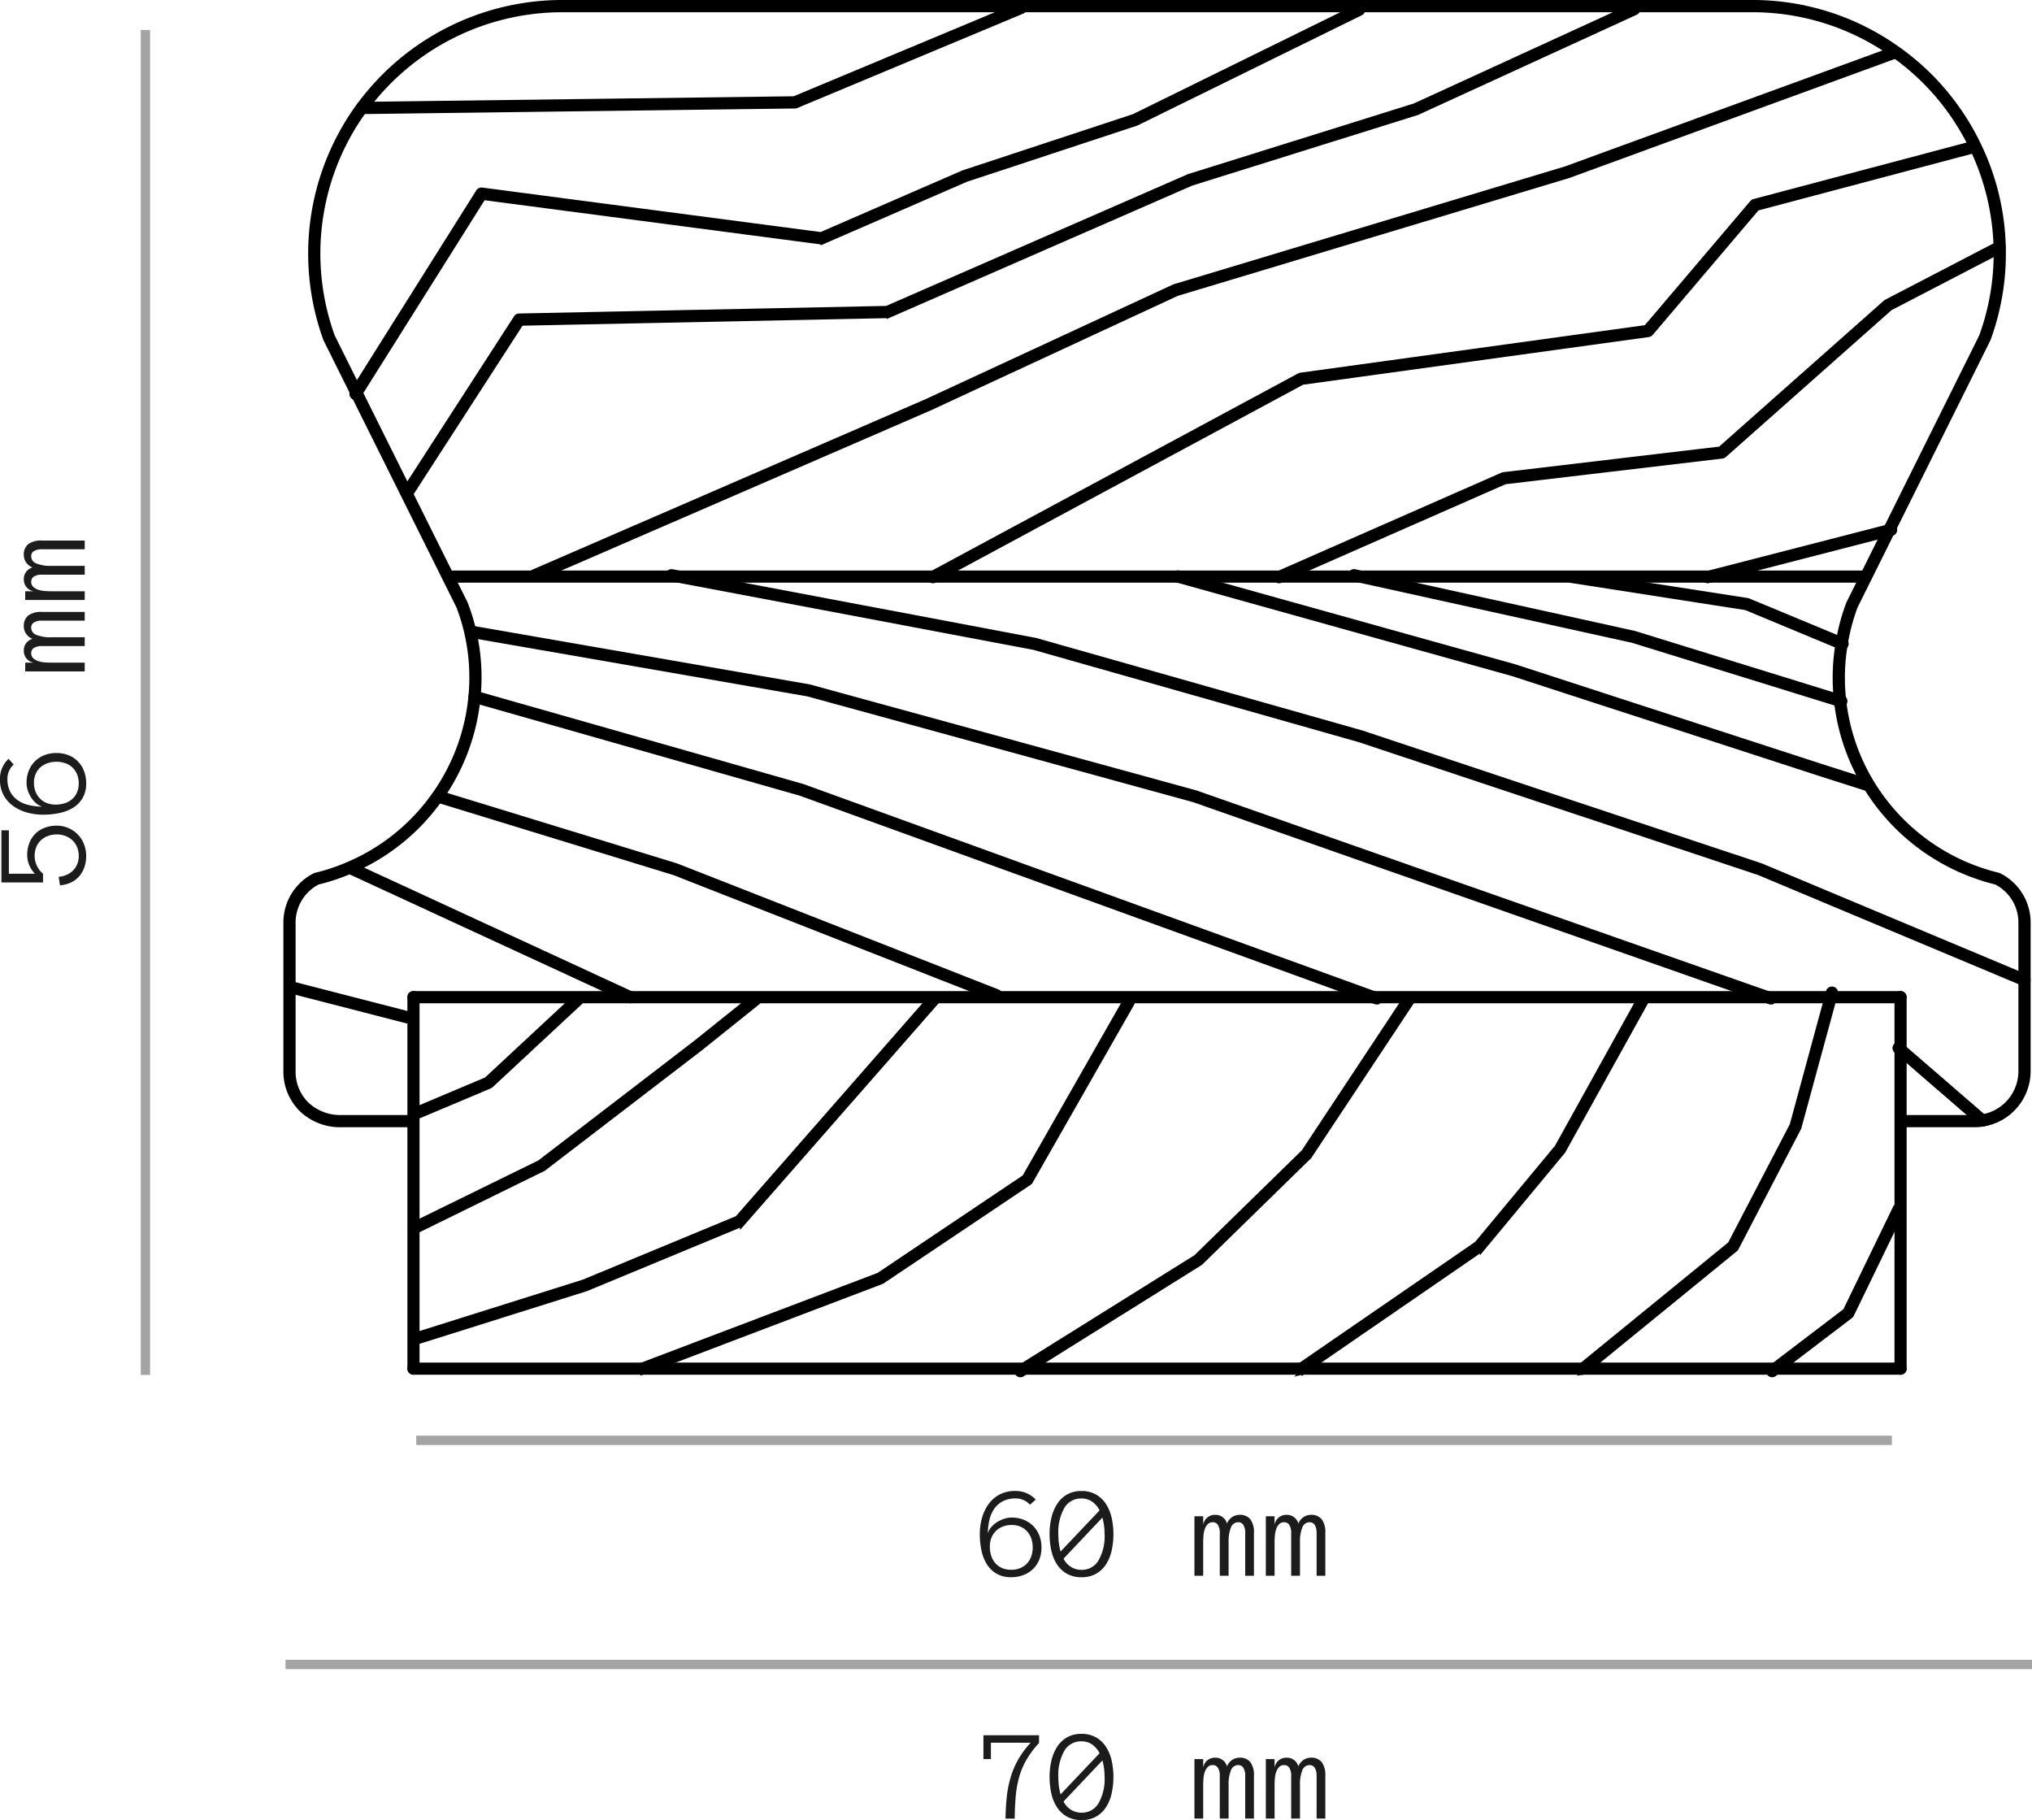 <svg xmlns="http://www.w3.org/2000/svg" width="217.571" height="194.863" viewBox="0 0 217.571 194.863">
  <g id="pasamanos-756R" transform="translate(1263.071 5265.706)">
    <g id="pasamanos-756R-2" data-name="pasamanos-756R" transform="translate(-1232.479 -5265.456)">
      <g id="Grupo_5765" data-name="Grupo 5765" transform="translate(0.337 0.206)">
        <path id="Trazado_41982" data-name="Trazado 41982" d="M-535.313,413.071a.4.4,0,0,1-.343-.189.4.4,0,0,1,.127-.558l.431-.271,18.576-11.6,11.532-11.265,11.068-16.721a.4.4,0,0,1,.561-.114.406.406,0,0,1,.114.561L-504.37,389.7l-11.654,11.386L-535.1,413.01A.409.409,0,0,1-535.313,413.071Zm80.489,0a.406.406,0,0,1-.323-.159.406.406,0,0,1,.077-.567l8.078-6.148,5.351-11.036a.406.406,0,0,1,.54-.187.4.4,0,0,1,.188.54l-5.393,11.122a.4.4,0,0,1-.119.146l-8.155,6.207A.406.406,0,0,1-454.823,413.071Zm-120.935-.271a.405.405,0,0,1-.378-.261.4.4,0,0,1,.235-.521l25.409-9.644,15.615-10.484,10.8-18.933a.4.4,0,0,1,.552-.151.4.4,0,0,1,.15.552l-10.851,19.015a.41.41,0,0,1-.125.135l-15.776,10.579-25.491,9.686A.412.412,0,0,1-575.758,412.8Zm70.574,0a.406.406,0,0,1-.334-.175.4.4,0,0,1,.1-.562l18.968-13.049,8.587-10.339L-469,372.7a.4.4,0,0,1,.55-.157.4.4,0,0,1,.158.55l-8.9,16.038-8.665,10.444a.39.39,0,0,1-.082.075l-19.015,13.081A.406.406,0,0,1-505.184,412.8Zm30.137,0a.406.406,0,0,1-.315-.148.406.406,0,0,1,.058-.57l15.973-13.028,6.637-12.733,3.883-14.282a.4.4,0,0,1,.5-.283.4.4,0,0,1,.283.5l-3.913,14.36-6.707,12.887a.407.407,0,0,1-.1.126l-16.038,13.081A.4.4,0,0,1-475.046,412.8Zm-124.914-3.239a.405.405,0,0,1-.386-.283.4.4,0,0,1,.264-.507l18-5.666,16.46-6.822,20.9-23.859a.4.4,0,0,1,.57-.037.4.4,0,0,1,.037.57l-20.962,23.93a.4.4,0,0,1-.149.107l-16.581,6.871-18.037,5.678A.423.423,0,0,1-599.96,409.561Zm-.271-11.8a.4.4,0,0,1-.364-.228.4.4,0,0,1,.185-.54l13.622-6.675,16.718-12.831,6.126-4.91a.4.4,0,0,1,.568.063.4.4,0,0,1-.063.568l-6.132,4.915-16.793,12.878-13.691,6.717A.39.39,0,0,1-600.23,397.765Zm167.913-11.525a.4.4,0,0,1-.264-.1l-8.96-7.751a.4.4,0,0,1-.042-.571.405.405,0,0,1,.57-.041l8.961,7.752a.4.4,0,0,1,.041.57A.4.4,0,0,1-432.317,386.24Zm-167.643-.805a.405.405,0,0,1-.373-.247.4.4,0,0,1,.216-.53l7.621-3.212,9.516-8.846a.4.4,0,0,1,.572.022.4.4,0,0,1-.021.571L-592,382.087a.429.429,0,0,1-.118.077L-599.8,385.4A.407.407,0,0,1-599.96,385.435Zm-.467-10.111a.382.382,0,0,1-.1-.013l-12.808-3.3a.4.4,0,0,1-.29-.492.406.406,0,0,1,.492-.291l12.808,3.3a.406.406,0,0,1,.291.493A.405.405,0,0,1-600.427,375.323Zm145.462-2.164a.408.408,0,0,1-.132-.022l-.375-.13L-516.778,351.5l-41.289-11.321-35.961-6.253a.4.4,0,0,1-.329-.468.4.4,0,0,1,.468-.33l36,6.263,41.354,11.338,61.705,21.644a.4.4,0,0,1,.249.514A.4.4,0,0,1-454.965,373.16Zm-42.2,0a.416.416,0,0,1-.137-.023l-.364-.131-61.176-22.179-35.026-9.972a.4.4,0,0,1-.278-.5.4.4,0,0,1,.5-.278l35.053,9.98,61.564,22.318a.4.4,0,0,1,.245.517A.4.4,0,0,1-497.161,373.16Zm-79.945-.13a.4.4,0,0,1-.169-.037l-29.791-13.753a.4.4,0,0,1-.2-.536.4.4,0,0,1,.536-.2l29.791,13.753a.4.4,0,0,1,.2.536A.4.4,0,0,1-577.106,373.029Zm39.228-.206a.4.4,0,0,1-.147-.028l-34.38-13.482-25.248-7.742a.4.4,0,0,1-.269-.506.406.406,0,0,1,.5-.268l25.278,7.751,34.409,13.492a.406.406,0,0,1,.229.524A.4.4,0,0,1-537.878,372.824ZM-427.8,371.2a.4.4,0,0,1-.156-.032l-28.312-11.862-42.71-14.211-34.9-9.9-38.866-7.342a.4.4,0,0,1-.321-.474.4.4,0,0,1,.473-.321l.693.132,38.207,7.218,34.948,9.914,42.756,14.227,28.341,11.872a.4.4,0,0,1,.217.529A.405.405,0,0,1-427.8,371.2Zm-16.852-20.9a.4.4,0,0,1-.123-.02l-5.056-1.611-32.762-10.654-35.981-10.04a.405.405,0,0,1-.281-.5.4.4,0,0,1,.5-.28l36,10.045,32.776,10.659,5.054,1.61a.4.4,0,0,1,.262.508A.405.405,0,0,1-444.648,350.307Zm-2.762-8.96a.385.385,0,0,1-.111-.016l-.131-.037-22.122-6.847-29.9-6.593a.4.4,0,0,1-.306-.483.4.4,0,0,1,.482-.306l.59.132,29.341,6.469,22.269,6.887a.406.406,0,0,1,.278.5A.406.406,0,0,1-447.409,341.347Zm.131-6.132a.385.385,0,0,1-.15-.03l-.094-.037-10.109-4.2-18.63-2.9a.4.4,0,0,1-.338-.462.406.406,0,0,1,.463-.337l18.678,2.9a.359.359,0,0,1,.093.026l10.238,4.249a.4.4,0,0,1,.225.525A.4.4,0,0,1-447.278,335.215Zm-60.331-7.154a.4.4,0,0,1-.371-.245.4.4,0,0,1,.211-.531l.15-.065,23.918-10.513a.45.45,0,0,1,.115-.032l23.2-2.747,17.7-15.685a.364.364,0,0,1,.048-.037.375.375,0,0,1,.049-.029l11.92-6.194a.405.405,0,0,1,.545.172.4.4,0,0,1-.172.546l-11.883,6.175-17.76,15.742a.415.415,0,0,1-.221.1l-23.262,2.754-24.018,10.555A.4.4,0,0,1-507.609,328.061Zm45.9,0a.4.4,0,0,1-.391-.305.4.4,0,0,1,.291-.492l.253-.065,19.373-4.99a.4.4,0,0,1,.491.293.4.4,0,0,1-.294.491l-.225.056-19.4,5A.416.416,0,0,1-461.706,328.061Zm-82.978,0a.407.407,0,0,1-.359-.215.4.4,0,0,1,.169-.547l.122-.065,39.311-21.167a.407.407,0,0,1,.136-.044l36.988-5.1,11.359-13.364a.407.407,0,0,1,.2-.129l23.125-6.132a.406.406,0,0,1,.5.287.4.4,0,0,1-.287.494l-23,6.1L-467.8,301.564a.4.4,0,0,1-.253.139l-37.067,5.112-39.373,21.2A.4.4,0,0,1-544.683,328.061Zm-42.6-.2a.406.406,0,0,1-.371-.244.4.4,0,0,1,.21-.532l42.131-18.265,26.478-12.269,41.921-12.622L-442.09,271.2a.4.4,0,0,1,.519.241.4.4,0,0,1-.241.519L-476.659,284.7l-41.89,12.608-26.433,12.254-42.14,18.269A.407.407,0,0,1-587.283,327.865Zm-13.395-8.91-.691-.423,12.061-18.656a.4.4,0,0,1,.331-.185l39.355-.812,32.348-14.124,24.177-7.562,23.339-10.7a.4.4,0,0,1,.536.2.4.4,0,0,1-.2.536l-23.387,10.72-24.184,7.565-32.381,14.141a.436.436,0,0,1-.154.034l-39.22.81Zm-5.817-10.507a.4.4,0,0,1-.218-.065.405.405,0,0,1-.123-.559l.084-.131,13.4-21.3a.413.413,0,0,1,.4-.186l36.289,4.77,15.262-6.631,18.235-6.013,23.954-11.776a.4.4,0,0,1,.541.184.4.4,0,0,1-.184.541l-24.006,11.8-18.252,6.022-15.329,6.662a.4.4,0,0,1-.213.03l-36.144-4.75-13.345,21.214A.407.407,0,0,1-606.495,308.448Zm.674-30.605a.4.4,0,0,1-.4-.4.4.4,0,0,1,.4-.409l46.293-.6,24.13-10.081a.4.4,0,0,1,.529.217.4.4,0,0,1-.217.529l-24.2,10.111a.416.416,0,0,1-.151.032l-46.373.6Z" transform="translate(613.64 -266.322)" stroke="#000" stroke-width="0.5"/>
      </g>
      <g id="Grupo_5766" data-name="Grupo 5766" transform="translate(13.276 106.104)">
        <path id="Trazado_41983" data-name="Trazado 41983" d="M-440.19,420.013H-599.416a.4.4,0,0,1-.4-.4.4.4,0,0,1,.4-.4H-440.19a.405.405,0,0,1,.4.4A.405.405,0,0,1-440.19,420.013Zm0-39.771H-599.416a.4.4,0,0,1-.4-.4.4.4,0,0,1,.4-.405H-440.19a.405.405,0,0,1,.4.405A.405.405,0,0,1-440.19,380.242Z" transform="translate(599.82 -379.432)" stroke="#000" stroke-width="0.5"/>
      </g>
      <g id="Grupo_5767" data-name="Grupo 5767" transform="translate(16.983 61.072)">
        <path id="Trazado_41984" data-name="Trazado 41984" d="M-443.645,332.142H-595.455a.4.4,0,0,1-.4-.4.4.4,0,0,1,.4-.4h151.811a.4.4,0,0,1,.4.4A.4.4,0,0,1-443.645,332.142Z" transform="translate(595.86 -331.333)" stroke="#000" stroke-width="0.5"/>
      </g>
      <g id="Grupo_5768" data-name="Grupo 5768">
        <path id="Trazado_41985" data-name="Trazado 41985" d="M-441.094,412.787a.4.4,0,0,1-.4-.4V372.61a.4.4,0,0,1,.4-.4.4.4,0,0,1,.4.4v12.871h7.544a4.206,4.206,0,0,0,.734-.059,4.949,4.949,0,0,0,4.189-4.864V364.652a4.838,4.838,0,0,0-2.638-4.337,22.68,22.68,0,0,1-14.025-10.3c-.211-.353-.419-.716-.611-1.078a22.407,22.407,0,0,1-2.468-8,22.075,22.075,0,0,1,.171-6.246,22.223,22.223,0,0,1,1.123-4.217l.006-.015a.38.38,0,0,1,.017-.035l14.207-28.556a25.8,25.8,0,0,0,1.56-9.53,26.113,26.113,0,0,0-2.6-10.694,26.233,26.233,0,0,0-2.149-3.652,25.8,25.8,0,0,0-6.388-6.36,25.953,25.953,0,0,0-14.992-4.72h-127.4a26.218,26.218,0,0,0-21.122,10.74l-.257.35a26.06,26.06,0,0,0-3.19,23.866l14.218,28.558.01.021h0l.008.021a21.355,21.355,0,0,1,.915,3,22.022,22.022,0,0,1,.448,7.02,22.358,22.358,0,0,1-2.536,8.446,21.9,21.9,0,0,1-1.45,2.365,22.445,22.445,0,0,1-9.465,7.748,21.4,21.4,0,0,1-3.727,1.266,4.844,4.844,0,0,0-2.63,4.337v15.907a4.9,4.9,0,0,0,1.427,3.5,5.244,5.244,0,0,0,3.5,1.426h7.544V372.61a.4.4,0,0,1,.4-.4.4.4,0,0,1,.4.4v39.772a.4.4,0,0,1-.4.4.4.4,0,0,1-.4-.4V386.29h-7.544a5.988,5.988,0,0,1-4.057-1.652A5.711,5.711,0,0,1-614,380.559V364.652a5.649,5.649,0,0,1,3.108-5.076c.014-.007.03-.014.046-.021a.326.326,0,0,1,.057-.017,20.718,20.718,0,0,0,3.628-1.228,21.643,21.643,0,0,0,9.13-7.474,21.21,21.21,0,0,0,1.4-2.281,21.554,21.554,0,0,0,2.444-8.142,21.213,21.213,0,0,0-.432-6.764,20.549,20.549,0,0,0-.874-2.874l-14.219-28.561-.015-.031-.008-.021a26.874,26.874,0,0,1,3.291-24.634l.26-.357A27.029,27.029,0,0,1-584.413,266.1h127.4a26.755,26.755,0,0,1,15.455,4.867,26.6,26.6,0,0,1,6.586,6.558,26.951,26.951,0,0,1,2.215,3.765,26.566,26.566,0,0,1,2.68,11.025,26.633,26.633,0,0,1-1.614,9.844l-.01.025-.012.027-14.209,28.559a21.407,21.407,0,0,0-1.078,4.05,21.331,21.331,0,0,0-.166,6.022,21.581,21.581,0,0,0,2.381,7.712c.184.35.387.7.589,1.04a21.869,21.869,0,0,0,13.558,9.942l.05.014h0a.437.437,0,0,1,.052.022,5.645,5.645,0,0,1,3.118,5.076v15.907a5.762,5.762,0,0,1-4.856,5.662,5.206,5.206,0,0,1-.875.069h-7.544v26.092A.405.405,0,0,1-441.094,412.787Z" transform="translate(614 -266.102)" stroke="#000" stroke-width="0.5"/>
      </g>
    </g>
    <line id="Línea_157" data-name="Línea 157" y2="144" transform="translate(-1247.5 -5262.5)" fill="none" stroke="#1c1c1c" stroke-width="1" opacity="0.4"/>
    <path id="Trazado_41996" data-name="Trazado 41996" d="M-12.694-2.994a3.09,3.09,0,0,1-.246,1.23,3.163,3.163,0,0,1-.673,1,3.09,3.09,0,0,1-1.029.673,3.434,3.434,0,0,1-1.312.246,3.577,3.577,0,0,1-1.189-.191,2.954,2.954,0,0,1-.96-.547,2.69,2.69,0,0,1-.667-.875,3.311,3.311,0,0,1-.308-1.189l.909-.144a2.7,2.7,0,0,0,.219.865,2.169,2.169,0,0,0,.465.68A2.107,2.107,0,0,0-16.81-.8a2.221,2.221,0,0,0,.854.161,2.475,2.475,0,0,0,.974-.181,2.091,2.091,0,0,0,.728-.506,2.27,2.27,0,0,0,.461-.752,2.572,2.572,0,0,0,.161-.913,2.687,2.687,0,0,0-.161-.94,2.2,2.2,0,0,0-.455-.749,2.088,2.088,0,0,0-.721-.5,2.4,2.4,0,0,0-.947-.181,2.5,2.5,0,0,0-1.049.229,2.472,2.472,0,0,0-.872.667h-.937V-8.921h5.585v.8h-4.648v2.789a2.945,2.945,0,0,1,.933-.612,2.786,2.786,0,0,1,1.07-.215,3.477,3.477,0,0,1,1.265.222,2.9,2.9,0,0,1,.991.629,2.813,2.813,0,0,1,.649.995A3.562,3.562,0,0,1-12.694-2.994Zm7.779-.041a3.448,3.448,0,0,1-.243,1.326,2.883,2.883,0,0,1-.677,1,3.03,3.03,0,0,1-1.029.639A3.594,3.594,0,0,1-8.148.157,3.043,3.043,0,0,1-9.741-.229a3.044,3.044,0,0,1-1.036-1.022,4.535,4.535,0,0,1-.567-1.47,8.433,8.433,0,0,1-.174-1.729,6.376,6.376,0,0,1,.236-1.743,4.613,4.613,0,0,1,.708-1.48A3.441,3.441,0,0,1-9.4-8.7a3.483,3.483,0,0,1,1.658-.376,2.927,2.927,0,0,1,2.208.923l-.615.547a2.063,2.063,0,0,0-1.593-.67A2.814,2.814,0,0,0-9.006-8a2.539,2.539,0,0,0-.916.762,3.377,3.377,0,0,0-.547,1.176,5.9,5.9,0,0,0-.181,1.507,1.678,1.678,0,0,1,.362-.656,2.8,2.8,0,0,1,.615-.53,3.327,3.327,0,0,1,.755-.355A2.609,2.609,0,0,1-8.1-6.228a3.421,3.421,0,0,1,1.285.236,2.971,2.971,0,0,1,1.008.656,2.971,2.971,0,0,1,.656,1.008A3.44,3.44,0,0,1-4.915-3.035Zm-.937,0a2.855,2.855,0,0,0-.154-.947,2.233,2.233,0,0,0-.441-.762,2.027,2.027,0,0,0-.708-.506A2.332,2.332,0,0,0-8.1-5.435a2.581,2.581,0,0,0-.954.171,2.146,2.146,0,0,0-.742.479,2.133,2.133,0,0,0-.475.728,2.5,2.5,0,0,0-.167.933,3.249,3.249,0,0,0,.137.954,2.221,2.221,0,0,0,.424.79,2.039,2.039,0,0,0,.714.54,2.394,2.394,0,0,0,1.015.2A2.482,2.482,0,0,0-7.222-.81a2.133,2.133,0,0,0,.728-.475,2.078,2.078,0,0,0,.475-.759A2.828,2.828,0,0,0-5.852-3.035ZM10.192,0H9.256V-4.58a1.578,1.578,0,0,0-.191-.848.617.617,0,0,0-.554-.3.822.822,0,0,0-.783.561A3.971,3.971,0,0,0,7.479-3.6V0H6.535V-4.58a1.556,1.556,0,0,0-.195-.848.625.625,0,0,0-.557-.3.721.721,0,0,0-.533.2,1.37,1.37,0,0,0-.311.506,2.688,2.688,0,0,0-.147.684q-.034.376-.034.745V0H3.821V-6.371h.937v.923A1.257,1.257,0,0,1,6.036-6.521a1.261,1.261,0,0,1,1.271.937A1.437,1.437,0,0,1,8.62-6.521a1.425,1.425,0,0,1,1.193.482,2.337,2.337,0,0,1,.379,1.459Zm7.643,0H16.9V-4.58a1.578,1.578,0,0,0-.191-.848.617.617,0,0,0-.554-.3.822.822,0,0,0-.783.561,3.971,3.971,0,0,0-.25,1.572V0h-.943V-4.58a1.556,1.556,0,0,0-.195-.848.625.625,0,0,0-.557-.3.721.721,0,0,0-.533.2,1.37,1.37,0,0,0-.311.506,2.688,2.688,0,0,0-.147.684q-.034.376-.034.745V0h-.937V-6.371H12.4v.923a1.257,1.257,0,0,1,1.278-1.073,1.261,1.261,0,0,1,1.271.937,1.437,1.437,0,0,1,1.313-.937,1.425,1.425,0,0,1,1.193.482,2.337,2.337,0,0,1,.379,1.459Z" transform="translate(-1254 -5190) rotate(-90)" fill="#1c1c1c"/>
    <path id="Trazado_41998" data-name="Trazado 41998" d="M-12.817-8.094A10,10,0,0,0-14.164-6.3a8.207,8.207,0,0,0-.779,1.842,10.987,10.987,0,0,0-.369,2.051q-.1,1.09-.109,2.41h-.984q.014-1.244.133-2.345a11.681,11.681,0,0,1,.42-2.1,9.135,9.135,0,0,1,.82-1.911A9.614,9.614,0,0,1-13.72-8.121h-4.252v1.75h-.8v-2.55h5.954Zm2.064,3.644a6.973,6.973,0,0,0,.239,1.859L-6.337-7a2.578,2.578,0,0,0-.81-.943,1.95,1.95,0,0,0-1.125-.328A2.047,2.047,0,0,0-10.114-7.25,5.255,5.255,0,0,0-10.753-4.45Zm.561,2.618a2.108,2.108,0,0,0,1.921,1.2A2.048,2.048,0,0,0-6.446-1.651,5.188,5.188,0,0,0-5.8-4.45a6.755,6.755,0,0,0-.062-.933,6.829,6.829,0,0,0-.171-.844Zm-1.5-2.618A7.708,7.708,0,0,1-11.5-6.18,4.755,4.755,0,0,1-10.9-7.656,3.083,3.083,0,0,1-9.847-8.685a3.042,3.042,0,0,1,1.576-.386A3.042,3.042,0,0,1-6.7-8.685,3.144,3.144,0,0,1-5.633-7.656,4.544,4.544,0,0,1-5.038-6.18,7.981,7.981,0,0,1-4.854-4.45a7.981,7.981,0,0,1-.185,1.729,4.557,4.557,0,0,1-.588,1.47A3.105,3.105,0,0,1-6.682-.229,3.07,3.07,0,0,1-8.271.157,3.07,3.07,0,0,1-9.861-.229a3.136,3.136,0,0,1-1.06-1.022,4.457,4.457,0,0,1-.588-1.47A8.126,8.126,0,0,1-11.689-4.45ZM10.192,0H9.256V-4.58a1.578,1.578,0,0,0-.191-.848.617.617,0,0,0-.554-.3.822.822,0,0,0-.783.561A3.971,3.971,0,0,0,7.479-3.6V0H6.535V-4.58a1.556,1.556,0,0,0-.195-.848.625.625,0,0,0-.557-.3.721.721,0,0,0-.533.2,1.37,1.37,0,0,0-.311.506,2.688,2.688,0,0,0-.147.684q-.034.376-.034.745V0H3.821V-6.371h.937v.923A1.257,1.257,0,0,1,6.036-6.521a1.261,1.261,0,0,1,1.271.937A1.437,1.437,0,0,1,8.62-6.521a1.425,1.425,0,0,1,1.193.482,2.337,2.337,0,0,1,.379,1.459Zm7.643,0H16.9V-4.58a1.578,1.578,0,0,0-.191-.848.617.617,0,0,0-.554-.3.822.822,0,0,0-.783.561,3.971,3.971,0,0,0-.25,1.572V0h-.943V-4.58a1.556,1.556,0,0,0-.195-.848.625.625,0,0,0-.557-.3.721.721,0,0,0-.533.2,1.37,1.37,0,0,0-.311.506,2.688,2.688,0,0,0-.147.684q-.034.376-.034.745V0h-.937V-6.371H12.4v.923a1.257,1.257,0,0,1,1.278-1.073,1.261,1.261,0,0,1,1.271.937,1.437,1.437,0,0,1,1.313-.937,1.425,1.425,0,0,1,1.193.482,2.337,2.337,0,0,1,.379,1.459Z" transform="translate(-1139 -5071)" fill="#1c1c1c"/>
    <line id="Línea_158" data-name="Línea 158" x2="187" transform="translate(-1232.5 -5087.5)" fill="none" stroke="#1c1c1c" stroke-width="1" opacity="0.4"/>
    <path id="Trazado_41997" data-name="Trazado 41997" d="M-12.558-3.035A3.448,3.448,0,0,1-12.8-1.709a2.883,2.883,0,0,1-.677,1,3.03,3.03,0,0,1-1.029.639,3.594,3.594,0,0,1-1.285.226,3.043,3.043,0,0,1-1.593-.386,3.044,3.044,0,0,1-1.036-1.022,4.534,4.534,0,0,1-.567-1.47,8.433,8.433,0,0,1-.174-1.729,6.376,6.376,0,0,1,.236-1.743,4.613,4.613,0,0,1,.708-1.48A3.441,3.441,0,0,1-17.039-8.7a3.483,3.483,0,0,1,1.658-.376,2.927,2.927,0,0,1,2.208.923l-.615.547a2.063,2.063,0,0,0-1.593-.67A2.814,2.814,0,0,0-16.649-8a2.539,2.539,0,0,0-.916.762,3.377,3.377,0,0,0-.547,1.176,5.9,5.9,0,0,0-.181,1.507,1.678,1.678,0,0,1,.362-.656,2.8,2.8,0,0,1,.615-.53,3.327,3.327,0,0,1,.755-.355,2.609,2.609,0,0,1,.817-.133,3.421,3.421,0,0,1,1.285.236,2.971,2.971,0,0,1,1.008.656,2.971,2.971,0,0,1,.656,1.008A3.44,3.44,0,0,1-12.558-3.035Zm-.937,0a2.855,2.855,0,0,0-.154-.947,2.233,2.233,0,0,0-.441-.762A2.027,2.027,0,0,0-14.8-5.25a2.332,2.332,0,0,0-.947-.185,2.581,2.581,0,0,0-.954.171,2.146,2.146,0,0,0-.742.479,2.133,2.133,0,0,0-.475.728,2.5,2.5,0,0,0-.167.933,3.249,3.249,0,0,0,.137.954,2.221,2.221,0,0,0,.424.79,2.039,2.039,0,0,0,.714.54,2.394,2.394,0,0,0,1.015.2,2.482,2.482,0,0,0,.926-.167,2.133,2.133,0,0,0,.728-.475,2.078,2.078,0,0,0,.475-.759A2.828,2.828,0,0,0-13.494-3.035Zm2.741-1.415a6.973,6.973,0,0,0,.239,1.859L-6.337-7a2.578,2.578,0,0,0-.81-.943,1.95,1.95,0,0,0-1.125-.328A2.047,2.047,0,0,0-10.114-7.25,5.255,5.255,0,0,0-10.753-4.45Zm.561,2.618a2.108,2.108,0,0,0,1.921,1.2A2.048,2.048,0,0,0-6.446-1.651,5.188,5.188,0,0,0-5.8-4.45a6.755,6.755,0,0,0-.062-.933,6.829,6.829,0,0,0-.171-.844Zm-1.5-2.618A7.708,7.708,0,0,1-11.5-6.18,4.755,4.755,0,0,1-10.9-7.656,3.083,3.083,0,0,1-9.847-8.685a3.042,3.042,0,0,1,1.576-.386A3.042,3.042,0,0,1-6.7-8.685,3.144,3.144,0,0,1-5.633-7.656,4.544,4.544,0,0,1-5.038-6.18,7.981,7.981,0,0,1-4.854-4.45a7.981,7.981,0,0,1-.185,1.729,4.557,4.557,0,0,1-.588,1.47A3.105,3.105,0,0,1-6.682-.229,3.07,3.07,0,0,1-8.271.157,3.07,3.07,0,0,1-9.861-.229a3.136,3.136,0,0,1-1.06-1.022,4.457,4.457,0,0,1-.588-1.47A8.126,8.126,0,0,1-11.689-4.45ZM10.192,0H9.256V-4.58a1.578,1.578,0,0,0-.191-.848.617.617,0,0,0-.554-.3.822.822,0,0,0-.783.561A3.971,3.971,0,0,0,7.479-3.6V0H6.535V-4.58a1.556,1.556,0,0,0-.195-.848.625.625,0,0,0-.557-.3.721.721,0,0,0-.533.2,1.37,1.37,0,0,0-.311.506,2.688,2.688,0,0,0-.147.684q-.034.376-.034.745V0H3.821V-6.371h.937v.923A1.257,1.257,0,0,1,6.036-6.521a1.261,1.261,0,0,1,1.271.937A1.437,1.437,0,0,1,8.62-6.521a1.425,1.425,0,0,1,1.193.482,2.337,2.337,0,0,1,.379,1.459Zm7.643,0H16.9V-4.58a1.578,1.578,0,0,0-.191-.848.617.617,0,0,0-.554-.3.822.822,0,0,0-.783.561,3.971,3.971,0,0,0-.25,1.572V0h-.943V-4.58a1.556,1.556,0,0,0-.195-.848.625.625,0,0,0-.557-.3.721.721,0,0,0-.533.2,1.37,1.37,0,0,0-.311.506,2.688,2.688,0,0,0-.147.684q-.034.376-.034.745V0h-.937V-6.371H12.4v.923a1.257,1.257,0,0,1,1.278-1.073,1.261,1.261,0,0,1,1.271.937,1.437,1.437,0,0,1,1.313-.937,1.425,1.425,0,0,1,1.193.482,2.337,2.337,0,0,1,.379,1.459Z" transform="translate(-1139 -5097)" fill="#1c1c1c"/>
    <line id="Línea_159" data-name="Línea 159" x2="158" transform="translate(-1218.5 -5111.5)" fill="none" stroke="#1c1c1c" stroke-width="1" opacity="0.4"/>
  </g>
</svg>
